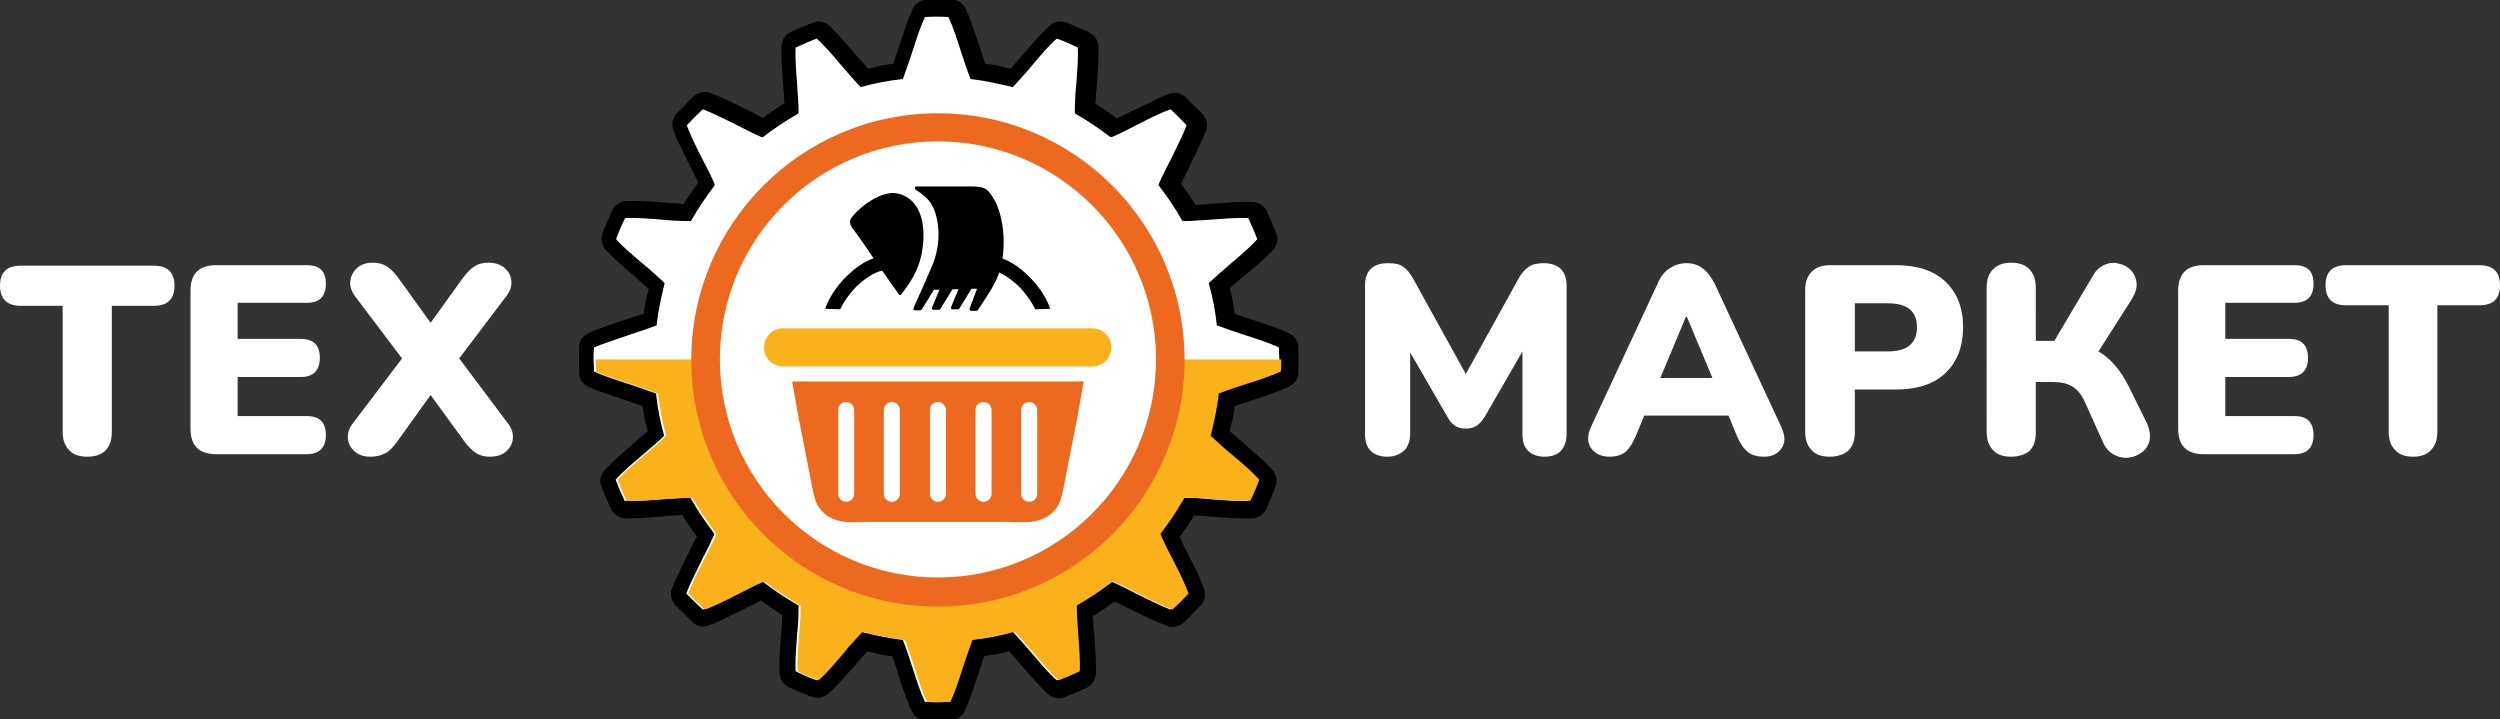 <?xml version="1.0" encoding="utf-8"?>
<!-- Generator: Adobe Illustrator 19.2.0, SVG Export Plug-In . SVG Version: 6.00 Build 0)  -->
<svg version="1.1" id="Слой_1" xmlns:xodm="http://www.corel.com/coreldraw/odm/2003"
	 xmlns="http://www.w3.org/2000/svg" xmlns:xlink="http://www.w3.org/1999/xlink" x="0px" y="0px" viewBox="0 0 498.7 143.5"
	 style="enable-background:new 0 0 498.7 143.5;" xml:space="preserve">
<rect x="0" y="0" width="498.7" height="143.5" fill="#333333" stroke="none"/>
<style type="text/css">
	.st0{fill:#FFFFFF;}
	.st1{fill:#F9B11C;}
	.st2{fill:#EC691F;}
	.st3{fill:#FEFEFE;}
</style>
<g id="_2162627875488">
	<path style="fill:#FFFFFF;" d="M17.4,91.1c-1.6,0-2.8-0.4-3.6-1.3c-0.9-0.9-1.3-2.1-1.3-3.7V61H4.1C1.4,61,0,59.6,0,57c0-2.7,1.4-4,4.1-4h26.6
		c2.7,0,4.1,1.3,4.1,4s-1.4,4-4.1,4h-8.4v25.2c0,1.6-0.4,2.8-1.3,3.7C20.2,90.7,19,91.1,17.4,91.1z M43.1,90.6
		c-3.4,0-5.1-1.7-5.1-5.1V58c0-3.4,1.7-5.1,5.1-5.1h18.1c2.6,0,3.8,1.2,3.8,3.7c0,2.6-1.3,3.8-3.8,3.8H47.4v7.2H60
		c2.6,0,3.8,1.3,3.8,3.8c0,2.5-1.3,3.8-3.8,3.8H47.4V83h13.8c2.6,0,3.8,1.3,3.8,3.8s-1.3,3.8-3.8,3.8L43.1,90.6L43.1,90.6z
		 M73.9,91.1c-1.2,0-2.3-0.3-3.1-1c-0.8-0.7-1.3-1.5-1.4-2.6c-0.1-1.1,0.2-2.1,1.1-3.2l9.7-12.8l-9.3-12.3c-0.8-1.1-1.2-2.2-1-3.2
		c0.1-1,0.6-1.9,1.4-2.6c0.8-0.7,1.9-1,3.1-1c1,0,1.9,0.2,2.7,0.7c0.8,0.5,1.6,1.3,2.4,2.4l6.4,8.9l6.4-8.9c0.8-1.1,1.6-1.9,2.4-2.4
		c0.8-0.5,1.7-0.7,2.7-0.7c1.3,0,2.3,0.3,3.2,1c0.8,0.7,1.3,1.5,1.4,2.6c0.1,1.1-0.2,2.1-1.1,3.2l-9.3,12.3l9.6,12.8
		c0.9,1.1,1.2,2.1,1.1,3.2c-0.1,1.1-0.6,1.9-1.4,2.6c-0.8,0.7-1.9,1-3.2,1c-1,0-1.9-0.2-2.7-0.7c-0.8-0.5-1.6-1.3-2.4-2.4l-6.7-9.2
		l-6.6,9.2c-0.8,1.1-1.6,2-2.4,2.4C75.9,90.9,75,91.1,73.9,91.1L73.9,91.1z"/>
	<path d="M126.5,69.9L126.5,69.9c1.9-0.6,3.8-1.2,5.4-1.9l0,0l0,0l0.3-0.1c1.2-0.5,2-1.6,2-2.8l0-0.1c0.1-1.2,0.4-2.4,0.6-3.7
		c0.3-1.3,0.5-2.5,0.8-3.6l0,0l0.1-0.3c0.3-1.2,0-2.3-0.8-3.1l-0.2-0.2c-1.3-1.3-2.9-2.6-4.4-3.9l-0.1-0.1c-1.2-1.1-2.5-2.1-3.6-3.1
		l0.1-0.3c1.5,0,3.2,0.2,4.9,0.3c0.8,0.1,1.7,0.1,2.9,0.2c0.9,0.1,1.9,0.1,2.9,0.1l0.3,0c1.2,0,2.3-0.6,2.8-1.6l0.2-0.3l0,0
		c0.7-1.1,1.3-2.2,2-3.2c0.6-1,1.4-2,2.2-3l0.2-0.3c0.7-0.9,0.8-2.2,0.4-3.2l0,0l-0.1-0.3c-0.3-0.7-0.7-1.6-1.2-2.7
		c-0.6-1.2-1-2-1.3-2.7c-0.5-1-1-2.1-1.7-3.3c-0.2-0.4-0.3-0.7-0.5-1l0.2-0.2c0.3,0.1,0.7,0.3,1,0.5l0.2,0.1c1,0.5,2.1,1,3.2,1.6
		c0.7,0.4,1.4,0.7,2.7,1.3c1,0.5,2,0.9,2.7,1.2l0.3,0.1c1.2,0.5,2.5,0.2,3.4-0.6l0.1,0l0,0c1-0.8,2-1.5,3-2.2c1-0.7,2-1.3,3.2-2
		l0.3-0.2c1.1-0.6,1.7-1.8,1.6-3l0-0.2c0-1-0.1-2-0.1-2.9c-0.1-1.2-0.1-2.1-0.2-2.9l0-0.1c-0.1-1.7-0.3-3.4-0.3-4.8l0.3-0.1
		c0.2,0.3,0.5,0.5,0.7,0.8c0.9,1,1.7,1.9,2.4,2.8l0,0c1.3,1.5,2.7,3.1,4,4.4l0.2,0.2c0.8,0.9,2,1.1,3.1,0.9l0,0l0.3-0.1
		c0.1,0,0.2-0.1,0.3-0.1c1-0.3,2.2-0.5,3.4-0.8c1.3-0.3,2.6-0.5,3.7-0.6l0.3,0c1.2-0.2,2.2-1,2.6-2l0,0l0.1-0.3
		c0.6-1.6,1.3-3.5,1.9-5.3l0-0.1c0.4-1.2,0.8-2.4,1.2-3.6c0.1-0.4,0.3-0.8,0.4-1.1h0.4c0.1,0.4,0.3,0.7,0.4,1.1
		c0.4,1.2,0.8,2.4,1.2,3.6c0.3,0.9,0.6,1.8,0.9,2.7c0.3,0.9,0.6,1.8,1,2.7l0.1,0.3c0.5,1.2,1.6,1.9,2.8,2l0.1,0
		c1.2,0.1,2.4,0.4,3.7,0.6c1.3,0.3,2.5,0.5,3.6,0.8l0,0l0,0l0.3,0.1c1.2,0.3,2.5-0.1,3.2-1l0.1-0.1c1.3-1.3,2.7-2.9,4-4.5l0,0
		c0.8-0.9,1.5-1.8,2.4-2.8c0.3-0.3,0.5-0.6,0.7-0.8l0.3,0.1c0,1.5-0.2,3.2-0.3,4.9l0,0c-0.1,0.8-0.1,1.7-0.2,2.9
		c-0.1,0.9-0.1,1.9-0.1,2.9l0,0.3c0,1.2,0.6,2.3,1.6,2.8l0,0l0.3,0.2c1.1,0.7,2.2,1.3,3.2,2c1,0.7,2.1,1.4,3,2.2l0.2,0.2
		c0.9,0.7,2.2,0.9,3.2,0.4l0,0l0.3-0.1c1.6-0.7,3.5-1.6,5.3-2.5l0.1,0c1.1-0.6,2.2-1.1,3.3-1.7l0,0l0,0c0.4-0.2,0.7-0.3,1-0.5
		l0.2,0.2c-0.6,1.3-1.4,2.9-2.1,4.3l0,0.1c-0.9,1.8-1.9,3.7-2.6,5.3l-0.1,0.3c-0.5,1.1-0.3,2.4,0.5,3.3l0.2,0.2c0.8,1,1.5,2,2.2,3
		c0.7,1,1.3,2,2,3.2l0.2,0.3c0.6,1.1,1.9,1.7,3.1,1.6l0.1,0c1.9,0,3.9-0.2,5.7-0.3l0.1,0c1.4-0.1,2.7-0.2,3.7-0.3c0.4,0,0.8,0,1.2,0
		l0.1,0.3c-0.3,0.2-0.5,0.5-0.8,0.7c-1,0.9-1.9,1.7-2.8,2.4l-0.1,0c-1.5,1.3-3.1,2.6-4.4,3.9l-0.2,0.2c-0.9,0.9-1.2,2.2-0.8,3.3
		l0,0.2c0.3,1.1,0.6,2.3,0.8,3.6c0.3,1.3,0.5,2.6,0.6,3.7l0,0.3c0.2,1.2,0.9,2.1,2,2.6l0,0l0.3,0.1l0.2,0.1c1.6,0.6,3.4,1.2,5.2,1.8
		l0.1,0c1.6,0.5,3.3,1.1,4.7,1.6v0.4c-0.4,0.1-0.7,0.3-1.1,0.4c-1.2,0.4-2.4,0.8-3.6,1.2l0,0c-1.8,0.6-3.7,1.2-5.4,1.9l0,0l0,0
		l-0.3,0.1c-1.2,0.5-2,1.6-2,2.8l0,0.1c-0.1,1.2-0.4,2.4-0.6,3.7c-0.3,1.3-0.5,2.5-0.8,3.6h0l-0.1,0.3c-0.3,1.2,0.1,2.5,1,3.3
		l0.1,0.1c1.3,1.3,2.9,2.7,4.4,4l0.1,0.1c1.2,1,2.4,2.1,3.5,3.1l-0.1,0.3c-1.5,0-3.2-0.2-4.9-0.3l-0.1,0c-0.8-0.1-1.7-0.1-2.9-0.2
		c-0.9-0.1-1.9-0.1-2.9-0.1l-0.3,0c-1.2,0-2.3,0.6-2.8,1.6l-0.2,0.3l0,0c-0.7,1.1-1.3,2.2-2,3.2c-0.7,1-1.4,2.1-2.2,3l-0.2,0.3
		c-0.7,1-0.8,2.2-0.4,3.2l0.1,0.3l0,0c0.7,1.6,1.6,3.5,2.5,5.3l0,0l0,0l0.1,0.2c0.7,1.4,1.5,2.9,2.1,4.2l-0.1,0.1l0,0l-0.1,0.1
		c-0.3-0.2-0.7-0.3-1-0.5c-1.1-0.5-2.2-1.1-3.3-1.7l-0.1,0c-1.8-0.9-3.6-1.8-5.2-2.5l-0.3-0.1c-1.2-0.5-2.5-0.2-3.4,0.5l-0.1,0.1
		c-1,0.8-2,1.5-3,2.2c-1,0.7-2,1.3-3.2,2l-0.3,0.2c-1.1,0.6-1.7,1.8-1.6,3l0,0.2c0,1,0.1,2,0.1,2.9c0.1,1.2,0.1,2.1,0.2,2.9l0,0.1
		c0.1,1.7,0.3,3.4,0.3,4.8l-0.3,0.1c-1-1.1-2.1-2.3-3.1-3.6l0,0c-1.3-1.5-2.7-3.1-4-4.5l-0.2-0.2c-0.9-0.9-2.1-1.2-3.2-0.8l-0.3,0.1
		c-1.1,0.3-2.2,0.6-3.5,0.8c-1.3,0.3-2.6,0.5-3.7,0.6l-0.3,0c-1.2,0.2-2.2,1-2.6,2l0,0l-0.1,0.3c-0.3,0.8-0.7,1.7-1,2.7
		c-0.3,0.9-0.6,1.8-0.9,2.7l0,0c-0.5,1.6-1.1,3.3-1.6,4.7h-0.4c-0.1-0.4-0.3-0.7-0.4-1.1c-0.4-1.2-0.8-2.4-1.2-3.6l0-0.1
		c-0.6-1.8-1.2-3.7-1.9-5.3l-0.1-0.3c-0.5-1.2-1.6-1.9-2.8-2l-0.1,0c-1.2-0.1-2.4-0.4-3.7-0.6c-1.3-0.3-2.5-0.5-3.6-0.8l0,0
		l-0.3-0.1c-1.2-0.3-2.3,0-3.1,0.8l-0.2,0.2c-1.3,1.3-2.7,2.9-4,4.4l-0.1,0.1c-0.7,0.9-1.5,1.7-2.4,2.7c-0.3,0.3-0.5,0.6-0.7,0.8
		l-0.3-0.1c0-1.5,0.2-3.2,0.3-4.9l0,0c0.1-0.8,0.1-1.7,0.2-2.9c0.1-0.9,0.1-1.9,0.1-2.9l0-0.3c0-1.2-0.6-2.3-1.6-2.8l-0.3-0.2l0,0
		c-1.1-0.7-2.2-1.3-3.2-2c-1-0.7-2-1.4-3-2.2l-0.3-0.2c-0.9-0.7-2.2-0.8-3.2-0.4l0,0l-0.3,0.1c-1.6,0.7-3.5,1.6-5.3,2.6l0,0
		c-1,0.5-2.1,1-3.3,1.7l-0.2,0.1L141,118l-0.2-0.2c0.6-1.3,1.4-2.9,2.1-4.3l0,0l0,0c0.3-0.5,0.6-1.1,1.3-2.7c0.5-1,0.9-2,1.2-2.7
		l0.1-0.3c0.5-1.1,0.3-2.4-0.5-3.3l-0.1-0.1c-0.8-1-1.5-2-2.2-3.1c-0.7-1-1.3-2.1-2-3.2l-0.2-0.3c-0.6-1.1-1.8-1.7-3-1.6l-0.2,0
		c-1,0-2,0.1-2.9,0.1c-1.2,0.1-2.1,0.1-2.9,0.2l0,0c-1.7,0.1-3.4,0.3-4.9,0.3l-0.1-0.3c1.1-1,2.3-2.1,3.5-3.1l0.1-0.1
		c1.5-1.3,3.1-2.6,4.4-3.9l0.2-0.2c0.9-0.9,1.2-2.1,0.8-3.2l-0.1-0.3c-0.3-1.1-0.6-2.2-0.8-3.5c-0.3-1.3-0.5-2.5-0.6-3.7l0-0.3
		c-0.2-1.2-0.9-2.1-2-2.6l0,0l-0.3-0.1l-0.2-0.1c-1.6-0.6-3.4-1.2-5.2-1.8l0,0l-0.2-0.1c-1.2-0.4-2.3-0.8-3.5-1.2
		c-0.4-0.1-0.8-0.3-1.1-0.4v-0.4C123.1,71,124.8,70.4,126.5,69.9L126.5,69.9L126.5,69.9z M124.6,63.8L124.6,63.8
		c-2.6,0.9-5.3,1.7-7.3,2.7c-1,0.5-1.8,1.5-1.8,2.8c0,0.3,0,0.7,0,1.2l0,1.3l0,1.3l0,1.1c0,1.2,0.7,2.4,1.8,2.9c1,0.5,2.2,1,3.5,1.4
		c1.2,0.4,2.4,0.8,3.6,1.2l0.2,0.1l0,0l0,0c1.2,0.4,2.4,0.8,3.6,1.2c0.1,0.9,0.3,1.7,0.4,2.5c0.2,0.8,0.4,1.7,0.6,2.5
		c-0.9,0.8-2,1.7-3,2.6l-0.1,0.1c-2,1.7-4,3.5-5.5,5.1c-0.8,0.9-1.1,2.1-0.6,3.3c0.3,0.8,0.6,1.5,0.9,2.2c0.2,0.6,0.6,1.3,0.9,2.1
		c0.5,1.1,1.5,1.9,2.8,2l0.6,0c0.6,0,0.5,0,0.6,0c1.9,0,4.2-0.2,6.4-0.4l0,0c1.1-0.1,2.2-0.2,2.8-0.2l1.1-0.1
		c0.4,0.7,0.9,1.5,1.4,2.2c0.5,0.7,1,1.4,1.5,2.1c-0.2,0.4-0.3,0.7-0.5,1c-0.1,0.2-0.7,1.4-1.3,2.6l0,0l0,0
		c-1.1,2.3-2.3,4.6-3.1,6.6c-0.5,1.1-0.3,2.5,0.6,3.5c0.5,0.6,1.1,1.1,1.7,1.7c0.6,0.6,1.2,1.1,1.7,1.7l0,0c0.8,0.8,2.1,1.1,3.2,0.7
		c1.1-0.4,2.1-0.9,3.2-1.4l0.2-0.1c0.9-0.4,2.2-1.1,3.5-1.7l0,0c1.2-0.6,2.4-1.2,3.6-1.8c0.7,0.5,1.4,1,2.1,1.5
		c0.7,0.5,1.5,1,2.2,1.4l-0.1,1.1c0,0.7-0.1,1.8-0.2,2.8l0,0.1c-0.2,2.6-0.4,5.3-0.3,7.6c0.1,1.2,0.7,2.2,1.9,2.8
		c0.9,0.4,1.6,0.7,2.3,1c0.7,0.3,1.4,0.6,2.2,0.9l0,0c1.1,0.4,2.4,0.2,3.3-0.6c0.9-0.8,1.7-1.7,2.6-2.6c0.7-0.8,1.6-1.8,2.5-2.8
		l0.1-0.1c0.9-1,1.8-2.1,2.6-3c0.9,0.2,1.7,0.4,2.5,0.6c0.8,0.2,1.7,0.3,2.5,0.4c0.4,1.1,0.8,2.4,1.2,3.6l0,0.1
		c0.4,1.3,0.8,2.5,1.3,3.8c0.5,1.3,0.9,2.5,1.4,3.5c0.5,1,1.5,1.8,2.8,1.8c1,0,1.8,0.1,2.5,0.1c0.6,0,1.4,0,2.3-0.1
		c1.2,0,2.4-0.7,2.9-1.8c1-2,1.8-4.7,2.7-7.3l0,0c0.3-0.9,0.6-1.8,0.9-2.7l0.3-1c0.9-0.1,1.7-0.3,2.5-0.4c0.8-0.2,1.7-0.4,2.5-0.6
		c0.9,1,1.8,2,2.7,3.1l0,0c1.6,1.9,3.3,3.8,4.9,5.3c0.9,0.9,2.2,1.3,3.4,0.8c0.8-0.3,1.5-0.6,2.2-0.9c0.6-0.2,1.3-0.6,2.1-0.9
		c1.1-0.5,1.9-1.5,2-2.8c0.1-2.3-0.1-4.9-0.3-7.6l0-0.1c-0.1-1.1-0.2-2.2-0.2-2.8l-0.1-1.1c0.7-0.4,1.4-0.9,2.2-1.4
		c0.7-0.5,1.4-1,2.1-1.5c1.2,0.5,2.3,1.1,3.5,1.7l0.1,0c1.2,0.6,2.3,1.2,3.5,1.7c1.1,0.5,2.2,1,3.2,1.4c1.1,0.5,2.5,0.3,3.5-0.6
		c0.7-0.6,1.3-1.2,1.7-1.7l0,0c0.6-0.6,1.1-1.2,1.7-1.7l0,0c0.8-0.8,1.1-2.1,0.7-3.3c-0.7-2.1-1.9-4.4-3.1-6.7l-0.1-0.2l0,0
		c-0.6-1.2-1.2-2.4-1.7-3.5c0.5-0.7,1-1.4,1.5-2.1c0.5-0.7,1-1.5,1.4-2.2l1.1,0.1c0.7,0,1.8,0.1,2.8,0.2l0.1,0
		c2.6,0.2,5.3,0.4,7.6,0.3c1.2-0.1,2.2-0.7,2.8-1.9c0.4-0.9,0.7-1.6,1-2.3c0.3-0.7,0.6-1.4,0.8-2.1c0.5-1.1,0.3-2.4-0.6-3.4
		c-1.4-1.6-3.5-3.3-5.4-5c0,0-0.1-0.1-0.1-0.1c-1-0.9-2.1-1.8-3-2.6c0.2-0.9,0.4-1.7,0.6-2.5c0.2-0.8,0.3-1.7,0.4-2.5
		c1.1-0.4,2.4-0.8,3.6-1.2l0,0c1.3-0.4,2.5-0.8,3.8-1.3c1.3-0.5,2.5-0.9,3.5-1.4c1-0.5,1.8-1.5,1.8-2.8l0-1.2l0-1.3l0-1.3l0-1.1
		c0-1.2-0.7-2.4-1.8-2.9c-2-1-4.7-1.8-7.3-2.7l-0.1,0c-1.2-0.4-2.4-0.8-3.5-1.2c-0.1-0.9-0.3-1.7-0.4-2.6c-0.2-0.8-0.3-1.7-0.6-2.5
		c0.9-0.9,2-1.7,3-2.6l0.1,0c1-0.9,2.1-1.8,2.9-2.5c0.9-0.8,1.7-1.6,2.5-2.4c0.9-0.9,1.3-2.2,0.8-3.4c-0.3-0.7-0.6-1.5-0.9-2.2
		c-0.2-0.6-0.6-1.3-0.9-2.1c-0.5-1.1-1.5-1.9-2.8-2c-1.1-0.1-2.4,0-3.7,0c-1.5,0.1-2.7,0.2-3.9,0.3l-0.1,0c-1.3,0.1-2.6,0.2-3.8,0.3
		c-0.4-0.7-0.9-1.4-1.4-2.2c-0.5-0.7-1-1.4-1.5-2.1c0.6-1.2,1.2-2.4,1.8-3.6l0-0.1c1.1-2.3,2.3-4.6,3.1-6.6c0.5-1.1,0.3-2.5-0.6-3.5
		c-0.5-0.6-1.1-1.1-1.7-1.7c-0.6-0.6-1.2-1.1-1.7-1.7l0,0c-0.8-0.8-2.1-1.1-3.2-0.7c-1.1,0.4-2.3,0.9-3.4,1.5l0,0
		c-1.1,0.5-2.3,1.1-3.5,1.7l-0.1,0c-1.2,0.6-2.4,1.2-3.5,1.7c-0.7-0.5-1.4-1-2.1-1.5c-0.7-0.5-1.5-1-2.2-1.4l0.1-1.1
		c0-0.7,0.1-1.8,0.2-2.8l0,0c0.2-2.6,0.4-5.3,0.3-7.6c-0.1-1.2-0.7-2.2-1.9-2.8c-0.9-0.4-1.6-0.7-2.3-1c-0.7-0.3-1.4-0.6-2.2-0.9
		l0,0c-1.1-0.4-2.4-0.2-3.3,0.6c-0.9,0.8-1.7,1.7-2.6,2.6c-0.7,0.8-1.6,1.9-2.5,2.9l0,0c-0.9,1-1.8,2.1-2.7,3.1
		c-0.9-0.2-1.7-0.4-2.5-0.6c-0.8-0.2-1.7-0.3-2.6-0.4l-0.3-1c-0.3-0.9-0.6-1.8-0.9-2.7c-0.4-1.3-0.8-2.5-1.3-3.8
		c-0.5-1.3-0.9-2.5-1.4-3.5c-0.5-1-1.5-1.8-2.8-1.8c-1,0-1.8-0.1-2.5-0.1c-0.6,0-1.4,0-2.3,0.1c-1.2,0-2.4,0.7-2.9,1.8
		c-0.5,1-1,2.3-1.4,3.5c-0.4,1.2-0.8,2.5-1.3,3.8l0,0.1c-0.4,1.2-0.8,2.4-1.2,3.6c-0.9,0.1-1.7,0.3-2.5,0.4
		c-0.8,0.2-1.7,0.4-2.5,0.6c-0.9-1-1.8-2-2.7-3l0,0c-0.9-1-1.8-2.1-2.5-2.9c-0.8-0.9-1.6-1.7-2.4-2.5c-0.9-0.9-2.2-1.3-3.4-0.8
		c-0.8,0.3-1.5,0.6-2.2,0.9c-0.6,0.2-1.3,0.6-2.1,0.9c-1.1,0.5-1.9,1.5-2,2.8c-0.1,2.2,0.1,4.9,0.3,7.5l0,0.1
		c0.1,1.1,0.2,2.2,0.2,2.8l0.1,1.1c-0.7,0.4-1.4,0.9-2.2,1.4c-0.7,0.5-1.5,1-2.1,1.5c-0.4-0.2-0.7-0.3-1-0.5
		c-0.5-0.2-1.5-0.8-2.6-1.3c-1.1-0.6-2.2-1.1-3.3-1.6l-0.2-0.1c-1.1-0.5-2.1-1-3.2-1.4c-1.1-0.5-2.5-0.3-3.5,0.6
		c-0.7,0.6-1.3,1.2-1.7,1.7c-0.5,0.5-1,1-1.7,1.7l0,0c-0.8,0.8-1.1,2.1-0.7,3.3c0.4,1.1,0.9,2.3,1.5,3.4c0.4,0.9,1.1,2.2,1.7,3.5
		c0.5,1,1.1,2.1,1.3,2.6c0.2,0.3,0.3,0.6,0.5,1c-0.5,0.7-1,1.4-1.5,2.1c-0.5,0.7-1,1.5-1.4,2.2l-1.1-0.1c-0.7,0-1.8-0.1-2.8-0.2l0,0
		c-2.6-0.2-5.3-0.4-7.6-0.3c-1.2,0.1-2.2,0.7-2.8,1.9c-0.4,0.9-0.7,1.6-1,2.3c-0.3,0.7-0.6,1.4-0.9,2.2l0,0
		c-0.4,1.1-0.2,2.4,0.6,3.3c1.5,1.6,3.5,3.4,5.5,5.1l0.1,0.1c1,0.9,2.1,1.8,3,2.6c-0.2,0.9-0.4,1.7-0.6,2.5
		c-0.2,0.8-0.3,1.7-0.4,2.5C127,63,125.8,63.4,124.6,63.8L124.6,63.8z"/>
	<path class="st0" d="M125.5,66.8c1.8-0.6,3.7-1.2,5.2-1.8l0.3-0.1l0-0.3c0.3-2.6,0.9-5.2,1.5-7.8l0.1-0.3l-0.2-0.2
		c-1.3-1.2-2.8-2.6-4.3-3.8c-1.9-1.6-3.9-3.3-5.2-4.8c0.5-1.4,1.1-2.8,1.8-4.2c2-0.1,4.7,0.1,7.2,0.3c1.9,0.2,3.9,0.3,5.6,0.3l0.3,0
		l0.2-0.3c1.3-2.3,2.8-4.5,4.4-6.6l0.2-0.3l-0.1-0.3c-0.7-1.6-1.6-3.4-2.5-5.1c-1.2-2.3-2.3-4.6-3-6.5c1-1.1,2.1-2.2,3.2-3.2
		c1.9,0.7,4.2,1.9,6.5,3c1.7,0.9,3.5,1.8,5.1,2.5l0.3,0.1l0.3-0.2c2.1-1.6,4.3-3.1,6.6-4.4l0.3-0.2l0-0.3c0-1.7-0.2-3.7-0.3-5.6
		c-0.2-2.6-0.4-5.2-0.3-7.2c1.5-0.7,2.9-1.3,4.2-1.8c1.5,1.3,3.2,3.3,4.8,5.2c1.3,1.5,2.6,3,3.8,4.3l0.2,0.2l0.3-0.1
		c2.5-0.7,5.1-1.2,7.8-1.5l0.3,0l0.1-0.3c0.6-1.6,1.2-3.4,1.8-5.2c0.8-2.5,1.6-5,2.5-6.9c1.6-0.1,3.1-0.1,4.7,0
		c0.9,1.9,1.7,4.4,2.5,6.9c0.6,1.8,1.2,3.7,1.8,5.2l0.1,0.3l0.3,0c2.6,0.3,5.2,0.9,7.8,1.5l0.3,0.1l0.2-0.2c1.2-1.3,2.6-2.8,3.8-4.3
		c1.6-1.9,3.3-3.9,4.8-5.2c1.4,0.5,2.8,1.1,4.2,1.8c0.1,2-0.1,4.7-0.3,7.2c-0.2,1.9-0.3,3.9-0.3,5.6l0,0.3l0.3,0.2
		c2.3,1.3,4.5,2.8,6.6,4.4l0.3,0.2l0.3-0.1c1.6-0.7,3.4-1.6,5.1-2.5c2.3-1.2,4.6-2.3,6.5-3c1.1,1,2.2,2.1,3.2,3.2
		c-0.7,1.9-1.9,4.2-3,6.5c-0.9,1.7-1.8,3.5-2.5,5.1l-0.1,0.3l0.2,0.3c1.6,2.1,3.1,4.3,4.4,6.6l0.2,0.3l0.3,0c1.7,0,3.7-0.2,5.6-0.3
		c2.6-0.2,5.2-0.4,7.2-0.3c0.7,1.5,1.3,2.9,1.8,4.2c-1.3,1.5-3.3,3.2-5.2,4.8c-1.5,1.3-3,2.6-4.3,3.8l-0.2,0.2l0.1,0.3
		c0.7,2.5,1.2,5.1,1.5,7.8l0,0.3l0.3,0.1c1.6,0.6,3.4,1.2,5.2,1.8c2.5,0.8,5,1.6,6.9,2.5c0,0.8,0.1,1.6,0.1,2.4c0,0.8,0,1.6-0.1,2.4
		c-1.9,0.9-4.4,1.7-6.9,2.5c-1.8,0.6-3.7,1.2-5.2,1.8l-0.3,0.1l0,0.3c-0.3,2.6-0.8,5.2-1.5,7.8l-0.1,0.3l0.2,0.2
		c1.3,1.2,2.8,2.6,4.3,3.8c1.9,1.6,3.9,3.3,5.2,4.8c-0.5,1.4-1.1,2.8-1.8,4.2c-2,0.1-4.7-0.1-7.2-0.3c-1.9-0.2-3.9-0.3-5.6-0.3
		l-0.3,0l-0.2,0.3c-1.3,2.3-2.8,4.5-4.4,6.6l-0.2,0.3l0.1,0.3c0.7,1.6,1.6,3.4,2.5,5.1c1.2,2.3,2.3,4.6,3,6.5
		c-1,1.1-2.1,2.2-3.2,3.2c-1.9-0.7-4.2-1.9-6.5-3c-1.7-0.9-3.5-1.8-5.1-2.5l-0.3-0.1l-0.3,0.2c-2.1,1.6-4.3,3.1-6.6,4.4l-0.3,0.2
		l0,0.3c0,1.7,0.2,3.7,0.3,5.6c0.2,2.6,0.4,5.2,0.3,7.2c-1.5,0.7-2.9,1.3-4.2,1.8c-1.5-1.3-3.2-3.3-4.8-5.2c-1.3-1.5-2.6-3-3.8-4.3
		l-0.2-0.2l-0.3,0.1c-2.5,0.7-5.1,1.2-7.8,1.5l-0.3,0l-0.1,0.3c-0.6,1.6-1.2,3.4-1.8,5.2c-0.8,2.5-1.6,5-2.5,6.9
		c-1.6,0.1-3.1,0.1-4.7,0c-0.9-1.9-1.7-4.4-2.5-6.9c-0.6-1.8-1.2-3.7-1.8-5.2l-0.1-0.3l-0.3,0c-2.6-0.3-5.2-0.9-7.8-1.5l-0.3-0.1
		l-0.2,0.2c-1.2,1.3-2.6,2.8-3.8,4.3c-1.6,1.9-3.3,3.9-4.8,5.2c-1.4-0.5-2.8-1.1-4.2-1.8c-0.1-2,0.1-4.7,0.3-7.2
		c0.2-1.9,0.3-3.9,0.3-5.6l0-0.3l-0.3-0.2c-2.3-1.3-4.5-2.8-6.6-4.4l-0.3-0.2l-0.3,0.1c-1.6,0.7-3.4,1.6-5.1,2.5
		c-2.3,1.2-4.6,2.3-6.5,3c-1.1-1-2.2-2.1-3.3-3.2c0.7-1.9,1.9-4.2,3-6.5c0.9-1.7,1.8-3.5,2.5-5.1l0.1-0.3l-0.2-0.3
		c-1.6-2.1-3.1-4.3-4.4-6.6l-0.2-0.3l-0.3,0c-1.7,0-3.7,0.2-5.6,0.3c-2.1,0.2-4.3,0.3-6.1,0.3h0c-0.4,0-0.7,0-1.1,0
		c-0.7-1.5-1.3-2.9-1.8-4.2c1.3-1.5,3.3-3.2,5.2-4.8c1.5-1.3,3.1-2.6,4.3-3.8l0.2-0.2l-0.1-0.3c-0.7-2.5-1.2-5.1-1.5-7.8l0-0.3
		l-0.3-0.1c-1.6-0.6-3.4-1.2-5.2-1.8c-2.5-0.8-5-1.6-6.9-2.5c0-0.8-0.1-1.6-0.1-2.4c0-0.8,0-1.6,0.1-2.4
		C120.4,68.5,123,67.7,125.5,66.8L125.5,66.8z"/>
	<path class="st1" d="M255.6,71.7L255.6,71.7c0,0.8,0,1.6-0.1,2.4c-1.9,0.9-4.4,1.7-6.9,2.5c-1.8,0.6-3.7,1.2-5.2,1.8l-0.3,0.1
		l0,0.3c-0.3,2.6-0.9,5.2-1.5,7.8l-0.1,0.3l0.2,0.2c1.3,1.2,2.8,2.6,4.3,3.8c1.9,1.6,3.9,3.3,5.2,4.8c-0.5,1.4-1.1,2.8-1.8,4.2
		c-2,0.1-4.7-0.1-7.2-0.3c-1.9-0.2-3.9-0.3-5.6-0.3l-0.3,0l-0.2,0.3c-1.3,2.3-2.8,4.5-4.4,6.6l-0.2,0.3l0.1,0.3
		c0.7,1.6,1.6,3.4,2.5,5.1c1.2,2.3,2.3,4.6,3,6.5c-1,1.1-2.1,2.2-3.2,3.2c-1.9-0.7-4.2-1.9-6.5-3c-1.7-0.9-3.5-1.8-5.1-2.5l-0.3-0.1
		l-0.3,0.2c-2.1,1.6-4.3,3.1-6.6,4.4l-0.3,0.2l0,0.3c0,1.7,0.2,3.7,0.3,5.6c0.2,2.6,0.4,5.2,0.3,7.2c-1.5,0.7-2.9,1.3-4.2,1.8
		c-1.5-1.3-3.2-3.3-4.8-5.2c-1.3-1.5-2.6-3-3.8-4.3l-0.2-0.2l-0.3,0.1c-2.5,0.7-5.1,1.2-7.8,1.5l-0.3,0l-0.1,0.3
		c-0.6,1.6-1.2,3.4-1.8,5.2c-0.8,2.5-1.6,5-2.5,6.9c-1.6,0.1-3.1,0.1-4.7,0c-0.9-1.9-1.7-4.4-2.5-6.9c-0.6-1.8-1.2-3.7-1.8-5.2
		l-0.1-0.3l-0.3,0c-2.6-0.3-5.2-0.9-7.8-1.5l-0.3-0.1l-0.2,0.2c-1.2,1.3-2.6,2.8-3.8,4.3c-1.6,1.9-3.3,3.9-4.8,5.2
		c-1.4-0.5-2.8-1.1-4.2-1.8c-0.1-2,0.1-4.7,0.3-7.2c0.2-1.9,0.3-3.9,0.3-5.6l0-0.3l-0.3-0.2c-2.3-1.3-4.5-2.8-6.6-4.4l-0.3-0.2
		l-0.3,0.1c-1.6,0.7-3.4,1.6-5.1,2.5c-2.3,1.2-4.6,2.3-6.5,3c-1.1-1-2.2-2.1-3.3-3.2c0.7-1.9,1.9-4.2,3-6.5c0.9-1.7,1.8-3.5,2.5-5.1
		l0.1-0.3l-0.2-0.3c-1.6-2.1-3.1-4.3-4.4-6.6l-0.2-0.3l-0.3,0c-1.7,0-3.7,0.2-5.6,0.3c-2.1,0.2-4.3,0.3-6.1,0.3h0
		c-0.4,0-0.7,0-1.1,0c-0.7-1.5-1.3-2.9-1.8-4.2c1.3-1.5,3.3-3.2,5.2-4.8c1.5-1.3,3.1-2.6,4.3-3.8l0.2-0.2l-0.1-0.3
		c-0.7-2.5-1.2-5.1-1.5-7.8l0-0.3l-0.3-0.1c-1.6-0.6-3.4-1.2-5.2-1.8c-2.5-0.8-5-1.6-6.9-2.5c0-0.8-0.1-1.6-0.1-2.4v0L255.6,71.7
		L255.6,71.7z"/>
	<path class="st2" d="M187.1,22.6c27.1,0,49.2,22,49.2,49.2c0,27.1-22,49.2-49.2,49.2s-49.2-22-49.2-49.2
		C137.9,44.6,159.9,22.6,187.1,22.6L187.1,22.6z"/>
	<path class="st0" d="M187.1,28.2c24,0,43.5,19.5,43.5,43.5c0,24-19.5,43.5-43.5,43.5s-43.5-19.5-43.5-43.5
		C143.6,47.7,163,28.2,187.1,28.2L187.1,28.2z"/>
	<path style="fill:#FFFFFF;" d="M276.7,91.1c-1.4,0-2.5-0.4-3.3-1.2c-0.8-0.8-1.1-1.9-1.1-3.3V56.9c0-1.5,0.4-2.6,1.2-3.3c0.8-0.8,2-1.1,3.5-1.1
		c1.2,0,2.2,0.2,2.9,0.7c0.7,0.5,1.4,1.3,2,2.4l10.5,19l10.5-19c0.6-1.1,1.3-1.9,2.1-2.4c0.7-0.5,1.7-0.7,3-0.7
		c1.4,0,2.5,0.4,3.3,1.1c0.8,0.8,1.2,1.9,1.2,3.3v29.7c0,1.4-0.4,2.5-1.1,3.3c-0.7,0.8-1.9,1.2-3.3,1.2c-1.4,0-2.5-0.4-3.3-1.2
		c-0.8-0.8-1.1-1.9-1.1-3.3V70.1l-7.5,13c-0.5,0.8-1,1.4-1.6,1.8c-0.6,0.4-1.3,0.6-2.2,0.6c-0.9,0-1.6-0.2-2.2-0.6
		c-0.6-0.4-1.1-1-1.5-1.8l-7.4-12.8v16.2c0,1.4-0.4,2.5-1.1,3.3C279.2,90.7,278.1,91.1,276.7,91.1L276.7,91.1z M321.1,91.1
		c-1.7,0-2.9-0.6-3.7-1.7c-0.8-1.1-0.8-2.6,0-4.3l13.3-28.6c0.6-1.4,1.4-2.4,2.4-3c0.9-0.6,2-1,3.3-1c1.2,0,2.3,0.3,3.2,1
		c0.9,0.6,1.7,1.7,2.4,3l13.3,28.6c0.8,1.7,0.9,3.2,0.1,4.3c-0.7,1.1-1.9,1.7-3.5,1.7c-1.4,0-2.5-0.3-3.3-1
		c-0.8-0.6-1.5-1.7-2.1-3.1l-1.7-4.1h-16.8l-1.7,4.1c-0.6,1.4-1.3,2.5-2,3.1C323.6,90.7,322.5,91.1,321.1,91.1L321.1,91.1z
		 M336.3,63.2l-5.1,12.2h10.4l-5.1-12.2H336.3z M365,91.1c-1.6,0-2.8-0.4-3.6-1.3c-0.9-0.9-1.3-2.1-1.3-3.7V57.9
		c0-1.6,0.4-2.8,1.3-3.7c0.9-0.9,2.1-1.3,3.7-1.3h13.1c4.3,0,7.6,1.1,9.9,3.3c2.3,2.2,3.5,5.2,3.5,9.1c0,3.8-1.2,6.9-3.5,9.1
		c-2.3,2.2-5.6,3.3-9.9,3.3H370v8.5c0,1.6-0.4,2.8-1.3,3.7C367.9,90.6,366.6,91.1,365,91.1L365,91.1z M370,70.1h6.6
		c3.8,0,5.8-1.6,5.8-4.8c0-3.2-1.9-4.8-5.8-4.8H370V70.1L370,70.1z M401.2,91.1c-1.6,0-2.8-0.4-3.6-1.3c-0.9-0.9-1.3-2.1-1.3-3.7
		V57.4c0-1.6,0.4-2.8,1.3-3.7c0.9-0.9,2.1-1.3,3.6-1.3s2.8,0.4,3.6,1.3c0.9,0.9,1.3,2.1,1.3,3.7V68h3.7l7.7-13
		c0.6-1.1,1.4-1.8,2.4-2.2c0.9-0.4,1.9-0.5,2.8-0.2c0.9,0.2,1.7,0.6,2.4,1.3c0.6,0.7,1,1.5,1.1,2.5c0.1,1-0.2,2-0.9,3.2l-6.7,10.5
		c2.4,1.4,4.4,3.7,6,6.9l3.6,7.3c0.6,1.3,0.8,2.5,0.6,3.5c-0.2,1-0.7,1.8-1.5,2.4c-0.8,0.6-1.7,1-2.7,1.1c-1,0.1-2-0.1-2.9-0.6
		c-0.9-0.5-1.7-1.3-2.2-2.5l-3.6-8c-0.7-1.5-1.5-2.5-2.5-3.1c-1-0.6-2.3-0.9-3.8-0.9h-3.5v10.1c0,1.6-0.4,2.8-1.3,3.7
		C404,90.6,402.8,91.1,401.2,91.1L401.2,91.1z M439.6,90.6c-3.4,0-5.1-1.7-5.1-5.1V58c0-3.4,1.7-5.1,5.1-5.1h18.1
		c2.6,0,3.8,1.2,3.8,3.7c0,2.6-1.3,3.8-3.8,3.8h-13.8v7.2h12.7c2.6,0,3.8,1.3,3.8,3.8c0,2.5-1.3,3.8-3.8,3.8h-12.7V83h13.8
		c2.6,0,3.8,1.3,3.8,3.8c0,2.5-1.3,3.8-3.8,3.8L439.6,90.6L439.6,90.6z M481.4,91.1c-1.6,0-2.8-0.4-3.6-1.3
		c-0.9-0.9-1.3-2.1-1.3-3.7V60.9H468c-2.7,0-4.1-1.3-4.1-4c0-2.7,1.4-4,4.1-4h26.6c2.7,0,4.1,1.3,4.1,4c0,2.7-1.4,4-4.1,4h-8.4v25.2
		c0,1.6-0.4,2.8-1.3,3.7C484.2,90.6,483,91.1,481.4,91.1z"/>
	<path d="M164.6,61.6c0.7-2.1,2.3-4.6,4.4-6.6c1.8-1.8,4.1-3.3,6.3-3.8l0.9,2.7l-0.3,0.1c-1.7,0.4-3.4,1.6-5,3.1
		c-1.4,1.4-2.6,3.1-3.3,4.6L164.6,61.6L164.6,61.6z"/>
	<path d="M209.5,61.6c-0.7-2.1-2.3-4.6-4.4-6.6c-1.8-1.8-4.1-3.3-6.3-3.8l-0.9,2.7l0.3,0.1c1.7,0.4,3.4,1.6,5,3.1
		c1.4,1.4,2.6,3.1,3.3,4.6L209.5,61.6L209.5,61.6z"/>
	<path d="M194.9,57.6l-1.1,0l-2.4,3.9c-0.1,0.1-0.2,0.2-0.3,0.2l-1.1,0c-0.2,0-0.3-0.2-0.3-0.3c0,0,0-0.1,0-0.1l1.5-3.6l-1.2,0
		l-2.4,3.9c-0.1,0.1-0.2,0.2-0.3,0.2l-1.1,0c-0.2,0-0.3-0.2-0.3-0.3c0,0,0-0.1,0-0.1l1.5-3.6l-1.1,0l-2.4,3.9
		c-0.1,0.1-0.2,0.2-0.3,0.2l-1.1,0c-0.2,0-0.3-0.2-0.3-0.3c0,0,0-0.1,0-0.1c0.7-1.6,3.9-8.6,4.2-9.7c0.6-1.8,0.9-3.8,0.8-5.8
		c-0.1-1.6-0.4-3.4-1.2-4.9c-0.6-1.3-2.1-2.5-3.4-3.3c-0.1-0.1-0.1-0.2-0.1-0.3c0-0.2,0.1-0.3,0.3-0.3l11.1,0c1,0,1.7,0.1,2.3,0.3
		c0.6,0.2,1,0.6,1.4,1.2c1.4,1.8,2.2,4.5,2.5,7.3c0.3,3,0,6.3-0.9,8.7l0,0c-0.9,2.5-2.7,4.9-4.1,7.1c-0.1,0.1-0.2,0.2-0.3,0.2
		l-1.1,0c-0.2,0-0.3-0.2-0.3-0.3c0,0,0-0.1,0-0.1L194.9,57.6L194.9,57.6z"/>
	<path d="M179,38.6c1.1,0.2,2,0.7,2.8,1.4c2.8,2.6,2.7,7.5,2,10.9c-0.7,3.2-2.2,5.5-4,7.8l0,0c0,0,0,0-0.1,0.1
		c-0.1,0.1-0.3,0.1-0.4-0.1c-1.8-2.5-3.6-5.1-5.4-7.7c-1-1.5-2.1-3.1-3.2-4.6c-0.9-1.1-1.5-2-0.9-2.9
		C171.5,41.2,175.9,37.9,179,38.6L179,38.6z"/>
	<path class="st2" d="M187.1,76.1H187l-29,0c0.1,0.7,0.3,1.4,0.4,2.1c0.3,1.7,0.6,3.4,0.9,5.1l2.1,10.7c0.4,1.8,0.8,5,1.6,6.6
		c0.5,1,1.2,1.7,2.2,2.4c0.8,0.5,1.8,0.8,2.7,1c1.5,0.3,3.8,0.1,5.5,0.1l11,0l2.6,0h0.2l2.6,0l11,0c1.6,0,3.9,0.2,5.5-0.1
		c0.9-0.2,1.9-0.5,2.7-1c0.9-0.6,1.7-1.4,2.2-2.4c0.8-1.6,1.2-4.8,1.6-6.6l2.1-10.7c0.3-1.7,0.6-3.4,0.9-5.1
		c0.1-0.7,0.3-1.4,0.4-2.1L187.1,76.1L187.1,76.1z"/>
	<path class="st1" d="M156.2,65.5h61.7c2.1,0,3.8,1.7,3.8,3.8v0c0,2.1-1.7,3.8-3.8,3.8h-61.7c-2.1,0-3.8-1.7-3.8-3.8v0
		C152.4,67.2,154.1,65.5,156.2,65.5L156.2,65.5z"/>
	<path class="st3" d="M187.1,80.2L187.1,80.2c0.9,0,1.6,0.7,1.6,1.6v16.7c0,0.9-0.7,1.6-1.6,1.6h0c-0.9,0-1.6-0.7-1.6-1.6V81.8
		C185.4,80.9,186.2,80.2,187.1,80.2z"/>
	<path class="st3" d="M196.2,80.2L196.2,80.2c0.9,0,1.6,0.7,1.6,1.6v16.7c0,0.9-0.7,1.6-1.6,1.6h0c-0.9,0-1.6-0.7-1.6-1.6V81.8
		C194.5,80.9,195.3,80.2,196.2,80.2z"/>
	<path class="st3" d="M205.3,80.2L205.3,80.2c0.9,0,1.6,0.7,1.6,1.6v16.7c0,0.9-0.7,1.6-1.6,1.6l0,0c-0.9,0-1.6-0.7-1.6-1.6V81.8
		C203.7,80.9,204.4,80.2,205.3,80.2z"/>
	<path class="st3" d="M177.9,80.2L177.9,80.2c0.9,0,1.6,0.7,1.6,1.6v16.7c0,0.9-0.7,1.6-1.6,1.6h0c-0.9,0-1.6-0.7-1.6-1.6V81.8
		C176.3,80.9,177,80.2,177.9,80.2z"/>
	<path class="st3" d="M168.8,80.2L168.8,80.2c0.9,0,1.6,0.7,1.6,1.6v16.7c0,0.9-0.7,1.6-1.6,1.6l0,0c-0.9,0-1.6-0.7-1.6-1.6V81.8
		C167.1,80.9,167.9,80.2,168.8,80.2z"/>
</g>
</svg>
